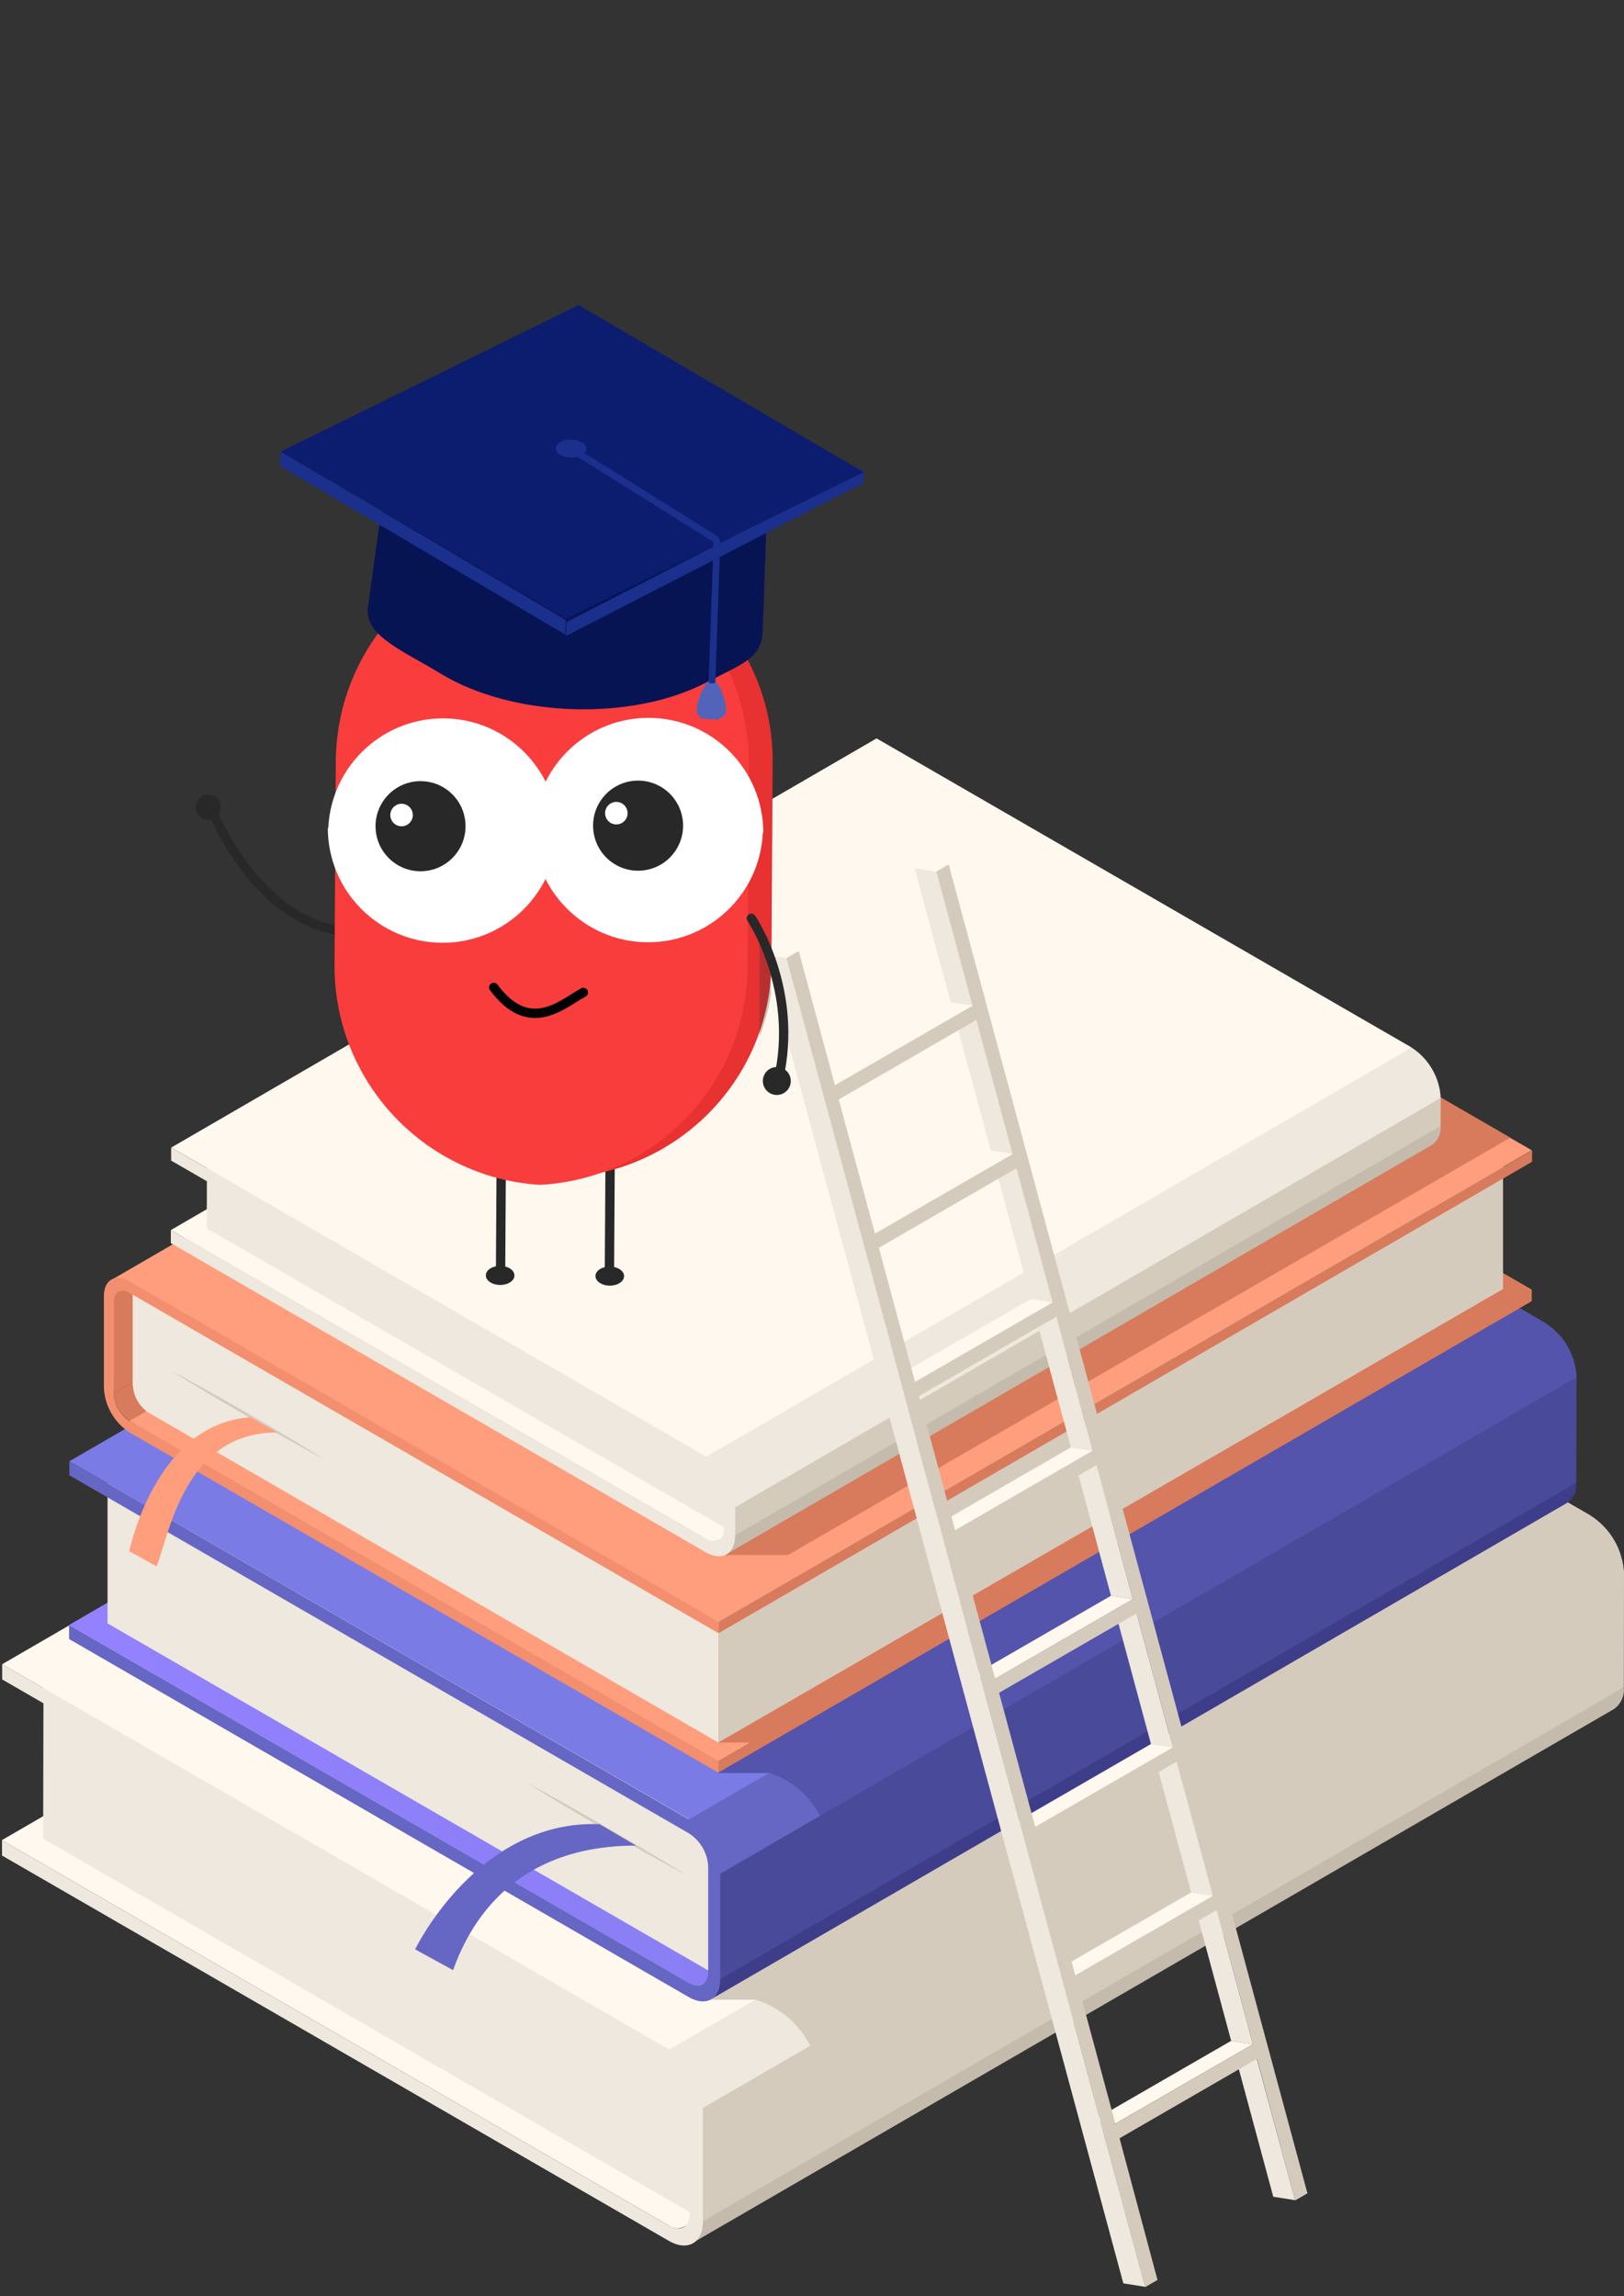 <svg width="174" height="246" viewBox="0 0 174 246" fill="none" xmlns="http://www.w3.org/2000/svg">
<rect x="0" y="0" width="174" height="246" fill="#333333" stroke="none"/>
<path d="M98.89 139.913L170.352 181.2C170.577 181.365 170.842 181.466 171.12 181.494C171.397 181.521 171.677 181.473 171.93 181.354L73.224 238.578C72.973 238.697 72.694 238.745 72.418 238.718C72.142 238.69 71.878 238.589 71.655 238.424L0.192 197.137L98.89 139.913Z" fill="#FFF8EF"/>
<path d="M4.621 196.973L74.539 237.349V225.015C74.54 223.426 74.122 221.865 73.329 220.488C72.535 219.112 71.394 217.968 70.019 217.173L4.662 179.417L4.621 196.973Z" fill="#EEE8DE"/>
<path d="M172.927 183.087C173.292 182.827 173.582 182.474 173.767 182.066C173.953 181.657 174.028 181.207 173.984 180.761L106.164 216.922L75.059 238.074C75.059 239.213 74.839 239.913 74.189 240.287L172.927 183.087Z" fill="#C5BBAC"/>
<path d="M75.083 225.951L110.855 208.135L173.992 168.606C173.926 167.352 173.564 166.132 172.937 165.045C172.31 163.957 171.434 163.034 170.382 162.35L99.603 192.694L71.441 219.695C72.493 220.38 73.368 221.303 73.995 222.39C74.623 223.478 74.984 224.698 75.05 225.951H75.083Z" fill="#EEE8DE"/>
<path d="M71.693 219.574L170.391 162.35L98.928 121.063L0.23 178.287L71.693 219.574Z" fill="#FFF8EF"/>
<path d="M85.326 203.548L98.928 121.064L170.39 162.351C171.455 163.022 172.34 163.942 172.969 165.032C173.598 166.122 173.952 167.349 174 168.607C160.569 178.557 87.009 219.575 87.009 219.575C86.439 218.306 85.605 217.174 84.564 216.252C83.522 215.331 82.297 214.641 80.969 214.23H75.083L74.733 210.236L85.326 203.548Z" fill="#D5CBBD"/>
<path d="M75.083 225.954L174 168.608L173.984 180.763L75.067 238.108L75.083 225.954Z" fill="#D5CBBD"/>
<path d="M0.232 178.288V179.915L71.695 221.202C72.336 221.621 72.87 222.186 73.253 222.85C73.636 223.515 73.857 224.26 73.898 225.025V237.18C73.898 238.579 72.898 239.148 71.678 238.441L0.216 197.154V198.781L71.678 240.068C73.678 241.215 75.304 240.287 75.312 237.993V225.839C75.246 224.585 74.885 223.365 74.257 222.278C73.63 221.191 72.755 220.267 71.703 219.583L0.232 178.288Z" fill="#EEE8DE"/>
<path d="M99.084 120.894L165.49 159.26C165.699 159.411 165.946 159.503 166.203 159.527C166.46 159.552 166.719 159.507 166.953 159.398L75.263 212.57C75.029 212.68 74.769 212.724 74.512 212.698C74.254 212.673 74.008 212.578 73.8 212.424L7.403 174.082L99.084 120.894Z" fill="url(#paint0_linear_4666:26079)"/>
<path d="M11.523 173.912L76.457 211.423V199.961C76.462 198.478 76.076 197.021 75.338 195.735C74.6 194.45 73.536 193.382 72.254 192.639L11.523 157.56V173.912Z" fill="#EEE8DE"/>
<path d="M167.906 161.002C168.247 160.763 168.519 160.437 168.692 160.058C168.865 159.679 168.933 159.26 168.89 158.846L105.874 192.436L76.972 212.132C76.972 213.19 76.761 213.84 76.159 214.19L167.906 161.002Z" fill="#3D3D89"/>
<path d="M76.993 200.831L110.236 184.276L168.91 147.545C168.845 146.381 168.508 145.249 167.924 144.24C167.341 143.23 166.528 142.373 165.552 141.736L99.781 169.933L73.635 195.023C74.613 195.657 75.427 196.514 76.011 197.523C76.595 198.533 76.931 199.667 76.993 200.831Z" fill="#6666C4"/>
<path d="M73.841 194.9L165.555 141.736L99.149 103.37L7.435 156.542L73.841 194.9Z" fill="url(#paint1_linear_4666:26079)"/>
<path d="M86.513 180.012L99.147 103.369L165.552 141.735C166.543 142.356 167.366 143.21 167.952 144.223C168.537 145.235 168.866 146.375 168.91 147.544C156.423 156.786 88.041 194.908 88.041 194.908C87.511 193.73 86.737 192.678 85.77 191.823C84.803 190.967 83.665 190.327 82.432 189.945H76.96L76.635 186.227L86.513 180.012Z" fill="#5454AC"/>
<path d="M76.993 200.829L168.91 147.543L168.886 158.843L76.968 212.129L76.993 200.829Z" fill="#4A4A9B"/>
<path d="M7.433 156.543V158.048L73.831 196.414C74.429 196.8 74.926 197.323 75.283 197.94C75.639 198.557 75.843 199.25 75.879 199.961V211.253C75.879 212.555 74.952 213.083 73.814 212.424L7.401 174.083V175.588L73.798 213.946C75.652 215.02 77.164 214.157 77.172 212.026V200.726C77.107 199.562 76.769 198.43 76.186 197.42C75.603 196.411 74.79 195.554 73.814 194.917L7.433 156.543Z" fill="#6666C4"/>
<path d="M13.85 152.214L101.012 101.677C100.526 101.359 100.123 100.931 99.833 100.428C99.544 99.925 99.376 99.361 99.345 98.781L12.184 149.285C12.217 149.864 12.385 150.428 12.674 150.931C12.964 151.434 13.366 151.862 13.85 152.181V152.214Z" fill="#D87B5C"/>
<path d="M99.848 87.847C99.678 87.966 99.543 88.128 99.458 88.317C99.372 88.506 99.338 88.714 99.36 88.921V98.781L12.198 149.285L11.979 138.351L99.848 87.847Z" fill="#D87B5C"/>
<path d="M76.96 188.677L164.121 138.173L101 101.702L13.839 152.214L76.96 188.677Z" fill="#FF9E7C"/>
<path d="M77.017 186.675H80.407L164.121 138.173L101 101.702L50.082 145.25L77.017 186.675Z" fill="#D87B5C"/>
<path d="M161.039 123.863L77 172.415V186.652L161.039 138.092V123.863Z" fill="#D5CBBD"/>
<path d="M14.216 148.456V138.588C14.196 138.381 14.23 138.173 14.316 137.985C14.401 137.796 14.535 137.633 14.704 137.514L76.996 172.455V186.692L15.867 151.303C15.393 150.981 14.999 150.553 14.717 150.054C14.435 149.554 14.272 148.996 14.241 148.423L14.216 148.456Z" fill="#EEE8DE"/>
<path d="M76.952 189.898L164.113 139.394L164.121 138.174L76.96 188.678L76.952 189.898Z" fill="#D87B5C"/>
<path d="M99.078 86.578C99.39 86.431 99.735 86.371 100.079 86.404C100.422 86.437 100.75 86.562 101.029 86.765L164.117 123.227L76.964 173.731L11.924 137.122L99.078 86.578Z" fill="#FF9E7C"/>
<path d="M13.88 137.27C12.367 136.399 11.132 137.099 11.132 138.84V148.7C11.181 149.65 11.455 150.575 11.929 151.399C12.404 152.223 13.067 152.923 13.863 153.443L76.976 189.905V188.677L13.855 152.214C13.371 151.895 12.969 151.466 12.679 150.964C12.39 150.461 12.222 149.897 12.189 149.318V139.458C12.189 138.392 12.945 137.961 13.871 138.498L76.984 174.96V173.732L13.88 137.27Z" fill="#F38F6E"/>
<path d="M76.991 174.96L164.152 124.456V123.228L76.999 173.732L76.991 174.96Z" fill="#D87B5C"/>
<path d="M161.82 121.878L84.423 166.589H76.757L91.212 148.171L128.138 102.418L161.82 121.878Z" fill="#D87B5C"/>
<path d="M93.884 87.902L151.209 121.021C151.402 121.163 151.631 121.25 151.87 121.273C152.109 121.296 152.349 121.254 152.566 121.151L76.998 164.984C76.781 165.087 76.541 165.129 76.302 165.106C76.063 165.083 75.834 164.996 75.641 164.854L18.308 131.776L93.884 87.902Z" fill="#FFF8EF"/>
<path d="M22.151 131.591L78.109 163.921V160.756C78.111 159.384 77.751 158.036 77.066 156.848C76.381 155.659 75.395 154.673 74.207 153.987L22.175 123.887L22.151 131.591Z" fill="#EEE8DE"/>
<path d="M153.439 122.641C153.752 122.416 154.002 122.113 154.161 121.762C154.321 121.411 154.386 121.024 154.349 120.64L105.423 146.339L78.594 164.578C78.594 165.563 78.399 166.165 77.838 166.49L153.439 122.641Z" fill="#C5BBAC"/>
<path d="M78.6 161.561L109.494 146.193L154.363 117.622C154.306 116.541 153.994 115.489 153.453 114.552C152.912 113.614 152.157 112.818 151.25 112.229L99.771 132.868L75.503 156.184C76.41 156.773 77.165 157.569 77.706 158.507C78.247 159.444 78.559 160.496 78.616 161.577L78.6 161.561Z" fill="#EEE8DE"/>
<path d="M78.6 161.561L154.363 117.622L154.347 120.632L78.584 164.579L78.6 161.561Z" fill="#D5CBBD"/>
<path d="M75.674 156.053L151.25 112.22L93.918 79.102L18.349 122.935L75.674 156.053Z" fill="#FFF8EF"/>
<path d="M18.336 122.934V124.333L75.668 157.452C76.221 157.813 76.68 158.3 77.009 158.872C77.338 159.445 77.528 160.087 77.562 160.746V163.765C77.562 164.977 76.701 165.465 75.652 164.855L18.303 131.777V133.176L75.627 166.295C77.351 167.295 78.757 166.49 78.766 164.513V161.495C78.708 160.414 78.396 159.362 77.855 158.424C77.314 157.487 76.559 156.691 75.652 156.101L18.336 122.934Z" fill="#EEE8DE"/>
<path d="M73.644 200.928C69.929 198.992 61.246 194.038 56.458 190.995C61.173 193.485 69.864 198.561 73.644 200.928Z" fill="#D5CBBD"/>
<path d="M64.242 195.421L68.144 197.715C54.486 197.715 50.088 206.762 48.543 211.057L44.478 208.828C44.478 208.828 51.185 194.909 64.242 195.421Z" fill="#6666C4"/>
<path d="M34.75 156.33C30.059 153.889 21.417 148.805 18.279 146.812C21.514 148.496 30.197 153.442 34.75 156.33Z" fill="#D5CBBD"/>
<path d="M26.867 151.831L29.672 153.458C19.851 153.458 18.176 164.156 16.786 167.809L13.851 166.182C13.851 166.182 16.623 152.466 26.867 151.831Z" fill="#FF9E7C"/>
<path d="M134.656 220.518L132.323 220.152L136.421 235.333L138.754 235.699L134.656 220.518Z" fill="#EEE8DE"/>
<path d="M130.364 204.614L128.031 204.256L131.909 218.631L134.242 218.997L130.364 204.614Z" fill="#EEE8DE"/>
<path d="M126.079 188.725L123.746 188.359L127.624 202.734L129.957 203.101L126.079 188.725Z" fill="#EEE8DE"/>
<path d="M134.242 218.997L131.909 218.631L117.169 227.14L119.503 227.506L134.242 218.997Z" fill="#FFF8EF"/>
<path d="M121.774 172.831L119.441 172.465L123.319 186.84L125.652 187.206L121.774 172.831Z" fill="#EEE8DE"/>
<path d="M129.957 203.101L127.624 202.735L112.884 211.253L115.217 211.619L129.957 203.101Z" fill="#FFF8EF"/>
<path d="M117.489 156.941L115.156 156.575L119.034 170.95L121.367 171.316L117.489 156.941Z" fill="#EEE8DE"/>
<path d="M125.652 187.204L123.319 186.838L108.579 195.356L110.913 195.722L125.652 187.204Z" fill="#FFF8EF"/>
<path d="M113.184 141.046L110.851 140.68L114.737 155.055L117.07 155.421L113.184 141.046Z" fill="#EEE8DE"/>
<path d="M121.367 171.316L119.034 170.95L104.294 179.468L106.628 179.834L121.367 171.316Z" fill="#FFF8EF"/>
<path d="M108.899 125.156L106.566 124.79L110.444 139.165L112.777 139.531L108.899 125.156Z" fill="#EEE8DE"/>
<path d="M117.07 155.42L114.737 155.054L99.997 163.571L102.331 163.937L117.07 155.42Z" fill="#FFF8EF"/>
<path d="M104.606 109.261L102.273 108.895L106.159 123.261L108.492 123.636L104.606 109.261Z" fill="#EEE8DE"/>
<path d="M112.777 139.532L110.444 139.166L95.704 147.676L98.038 148.042L112.777 139.532Z" fill="#FFF8EF"/>
<path d="M100.309 93.363L97.984 92.997L101.862 107.372L104.195 107.738L100.309 93.363Z" fill="#EEE8DE"/>
<path d="M108.492 123.635L106.159 123.261L91.419 131.778L93.753 132.145L108.492 123.635Z" fill="#FFF8EF"/>
<path d="M104.195 107.739L101.862 107.373L87.122 115.891L89.456 116.257L104.195 107.739Z" fill="#FFF8EF"/>
<path d="M101.645 92.6L99.311 92.233L97.986 92.998L100.311 93.364L101.645 92.6Z" fill="#FFF8EF"/>
<path d="M85.57 101.884L83.237 101.518L81.912 102.282L84.245 102.648L85.57 101.884Z" fill="#FFF8EF"/>
<path d="M85.579 101.881L89.457 116.256L104.196 107.747L100.318 93.371L101.644 92.599L140.082 234.967L138.757 235.731L134.692 220.551L119.952 229.068L124.017 244.249L122.692 245.014L84.246 102.654L85.579 101.881ZM119.505 227.515L134.245 218.997L130.367 204.622L115.627 213.131L119.505 227.515ZM115.212 211.618L129.976 203.109L126.074 188.725L111.334 197.235L115.212 211.618ZM110.92 195.722L125.659 187.212L121.781 172.837L107.042 181.347L110.92 195.722ZM106.627 179.834L121.367 171.316L117.489 156.941L102.749 165.458L106.627 179.834ZM102.335 163.937L117.074 155.419L113.196 141.044L98.457 149.562L102.335 163.937ZM98.042 148.049L112.782 139.531L108.904 125.156L94.164 133.674L98.042 148.049ZM93.749 132.153L108.489 123.643L104.603 109.268L89.863 117.786L93.749 132.153Z" fill="#D5CBBD"/>
<path d="M84.245 102.646L81.912 102.28L120.358 244.616L122.691 244.982L84.245 102.646Z" fill="#EEE8DE"/>
<path d="M22.675 86.748C22.675 86.748 27.484 98.901 37.013 99.766" stroke="#282828" stroke-miterlimit="10" stroke-linecap="round"/>
<path d="M65.363 125.3L65.299 135.746" stroke="#282828" stroke-miterlimit="10" stroke-linecap="round"/>
<path d="M53.699 125.228L53.635 135.674" stroke="#282828" stroke-miterlimit="10" stroke-linecap="round"/>
<path d="M57.736 126.147C58.187 126.177 58.637 126.194 59.095 126.197C72.026 126.277 82.573 115.942 82.653 103.112L82.786 81.639C82.865 68.809 72.447 58.344 59.516 58.264C59.059 58.261 58.608 58.272 58.157 58.297C70.452 59.067 80.148 69.243 80.072 81.622L79.939 103.095C79.862 115.474 70.04 125.53 57.736 126.147Z" fill="#E83131"/>
<path d="M35.978 81.59L35.843 103.324C35.766 115.851 45.489 126.151 57.822 126.932C70.164 126.307 80.017 116.129 80.095 103.599L80.23 81.864C80.307 69.334 70.581 59.034 58.248 58.256C52.303 58.556 46.933 61.077 42.959 65.006C38.683 69.234 36.018 75.097 35.978 81.59Z" fill="#F93D3D"/>
<path d="M35.122 88.709C35.139 95.511 40.664 101.015 47.458 100.998C52.276 100.986 56.439 98.201 58.448 94.159C60.479 98.191 64.656 100.956 69.474 100.944C76.268 100.927 81.763 95.395 81.746 88.594L35.122 88.709Z" fill="white"/>
<path d="M35.16 89.309L81.784 89.194C81.768 82.388 76.246 76.888 69.451 76.904C64.633 76.916 60.47 79.701 58.459 83.744C56.43 79.711 52.254 76.947 47.436 76.959C40.641 76.976 35.143 82.504 35.16 89.309Z" fill="white"/>
<path d="M53.58 137.656C52.734 137.65 52.05 137.189 52.054 136.625C52.057 136.06 52.746 135.607 53.593 135.613C54.439 135.618 55.122 136.079 55.119 136.644C55.115 137.208 54.426 137.661 53.58 137.656Z" fill="#282828"/>
<path d="M65.326 137.728C64.48 137.723 63.797 137.261 63.8 136.697C63.804 136.133 64.493 135.68 65.339 135.685C66.185 135.69 66.868 136.152 66.865 136.716C66.861 137.28 66.172 137.733 65.326 137.728Z" fill="#282828"/>
<path opacity="0.25" d="M81.371 99.213L81.386 111.063C81.386 111.063 82.401 108.41 82.624 106.342L82.303 100.509L81.371 99.213Z" fill="#282828"/>
<path d="M80.498 98.38C80.498 98.38 85.632 105.94 83.406 115.632" stroke="#282828" stroke-miterlimit="10" stroke-linecap="round"/>
<path d="M21.425 87.49C20.862 87 20.802 86.145 21.293 85.581C21.783 85.016 22.638 84.956 23.202 85.446C23.765 85.936 23.825 86.791 23.335 87.355C22.844 87.92 21.989 87.98 21.425 87.49Z" fill="#282828"/>
<path d="M21.439 86.981C21.08 86.66 21.049 86.108 21.371 85.748C21.693 85.389 22.245 85.358 22.604 85.68C22.963 86.001 22.993 86.553 22.671 86.912C22.349 87.272 21.797 87.302 21.439 86.981Z" fill="#282828"/>
<path d="M45.07 93.337C42.407 93.343 40.243 91.187 40.236 88.522C40.23 85.856 42.383 83.689 45.046 83.683C47.709 83.676 49.873 85.832 49.879 88.498C49.886 91.163 47.732 93.33 45.07 93.337Z" fill="#282828"/>
<path d="M68.378 93.279C65.715 93.285 63.551 91.13 63.545 88.464C63.538 85.798 65.691 83.632 68.354 83.625C71.017 83.619 73.181 85.774 73.188 88.44C73.194 91.106 71.041 93.272 68.378 93.279Z" fill="#282828"/>
<path d="M43.027 88.52C42.361 88.522 41.82 87.983 41.819 87.316C41.817 86.65 42.355 86.108 43.021 86.106C43.687 86.105 44.228 86.644 44.23 87.31C44.231 87.977 43.693 88.518 43.027 88.52Z" fill="white"/>
<path d="M66.039 88.321C65.373 88.322 64.832 87.783 64.831 87.117C64.829 86.451 65.367 85.909 66.033 85.907C66.699 85.906 67.24 86.445 67.241 87.111C67.243 87.777 66.705 88.319 66.039 88.321Z" fill="white"/>
<path d="M83.365 117.297C82.543 117.371 81.815 116.764 81.74 115.94C81.666 115.116 82.273 114.388 83.096 114.313C83.919 114.239 84.646 114.847 84.721 115.67C84.795 116.494 84.188 117.223 83.365 117.297Z" fill="#282828"/>
<path d="M47.835 52.971C55.539 57.691 68.283 58.14 76.3 53.973C80.261 51.916 82.325 49.117 82.473 46.244L81.719 67.664C81.571 70.537 79.586 71.082 75.626 73.138C67.609 77.302 54.865 76.853 47.161 72.136C43.27 69.75 39.244 68.216 39.395 65.272L42.228 44.618C42.07 47.562 43.944 50.585 47.835 52.971Z" fill="#071453"/>
<path d="M30.058 48.384L30.004 49.912L60.575 67.99L60.627 66.427L30.058 48.384Z" fill="#1B2F8C"/>
<path d="M60.695 66.642L60.646 68.125L92.499 51.761L92.547 50.278L60.695 66.642Z" fill="#1B2F8C"/>
<path d="M30.058 48.383L60.607 66.288L92.541 50.582L61.992 32.681L30.058 48.383Z" fill="#0C1D6F"/>
<path d="M61.222 48.086C61.247 48.045 61.28 48.011 61.319 47.983C61.358 47.956 61.401 47.936 61.448 47.926C61.494 47.915 61.542 47.914 61.589 47.922C61.635 47.93 61.68 47.948 61.72 47.973L76.646 57.306C76.831 57.423 76.981 57.586 77.082 57.78C77.183 57.974 77.231 58.191 77.221 58.409L77.211 58.683C76.966 58.725 76.723 58.781 76.484 58.849L76.5 58.384C76.502 58.295 76.482 58.208 76.44 58.13C76.399 58.052 76.338 57.986 76.263 57.938L61.341 48.602C61.297 48.578 61.26 48.544 61.23 48.504C61.2 48.464 61.179 48.419 61.168 48.37C61.157 48.321 61.156 48.271 61.165 48.222C61.175 48.173 61.194 48.127 61.222 48.086Z" fill="#1B2F8C"/>
<path d="M61.582 48.995C60.698 49.101 59.786 48.766 59.581 48.246C59.376 47.726 59.905 47.225 60.793 47.119C61.68 47.013 62.589 47.348 62.794 47.864C62.999 48.381 62.469 48.889 61.582 48.995Z" fill="#1B2F8C"/>
<path d="M76.275 72.822C76.773 72.712 77.861 74.61 77.797 76.417C77.797 76.45 77.787 76.482 77.768 76.511C77.749 76.54 77.723 76.565 77.69 76.583C77.657 76.602 77.62 76.614 77.58 76.618C77.54 76.622 77.5 76.618 77.462 76.607C77.456 76.773 77.451 76.93 77.188 76.921C77.154 76.919 77.121 76.911 77.091 76.896C77.095 76.942 77.08 76.986 77.05 77.024C77.02 77.061 76.977 77.09 76.925 77.105C76.874 77.12 76.817 77.121 76.764 77.108C76.712 77.095 76.665 77.068 76.632 77.031C76.296 77.077 75.951 77.065 75.62 76.996C75.58 77.005 75.537 77.005 75.497 76.994C75.457 76.984 75.421 76.964 75.394 76.937C75.359 76.965 75.314 76.983 75.265 76.99C75.217 76.996 75.167 76.992 75.121 76.975C75.076 76.96 75.037 76.933 75.009 76.899C74.981 76.866 74.965 76.826 74.963 76.786C74.966 76.715 74.968 76.65 74.971 76.581C73.948 76.827 75.46 72.61 76.275 72.822Z" fill="#5164BA"/>
<path d="M77.079 57.876C77.137 57.996 77.167 58.124 77.167 58.253L76.645 73.064C76.637 73.309 75.917 73.266 75.925 73.038L76.446 58.228C76.449 58.203 76.45 58.178 76.449 58.154C76.68 58.099 76.895 58.004 77.079 57.876Z" fill="#1B2F8C"/>
<path d="M62.504 106.318C60.227 107.553 56.742 110.943 52.9 105.778" stroke="black" stroke-linecap="round"/>
<defs>
<linearGradient id="paint0_linear_4666:26079" x1="166.978" y1="166.801" x2="7.403" y2="166.801" gradientUnits="userSpaceOnUse">
<stop offset="0.01" stop-color="#7B7BE6"/>
<stop offset="1" stop-color="#9481FF"/>
</linearGradient>
<linearGradient id="paint1_linear_4666:26079" x1="-14928.6" y1="15920.7" x2="-45681.3" y2="15920.7" gradientUnits="userSpaceOnUse">
<stop offset="0.01" stop-color="#7B7BE6"/>
<stop offset="1" stop-color="#9481FF"/>
</linearGradient>
</defs>
</svg>
